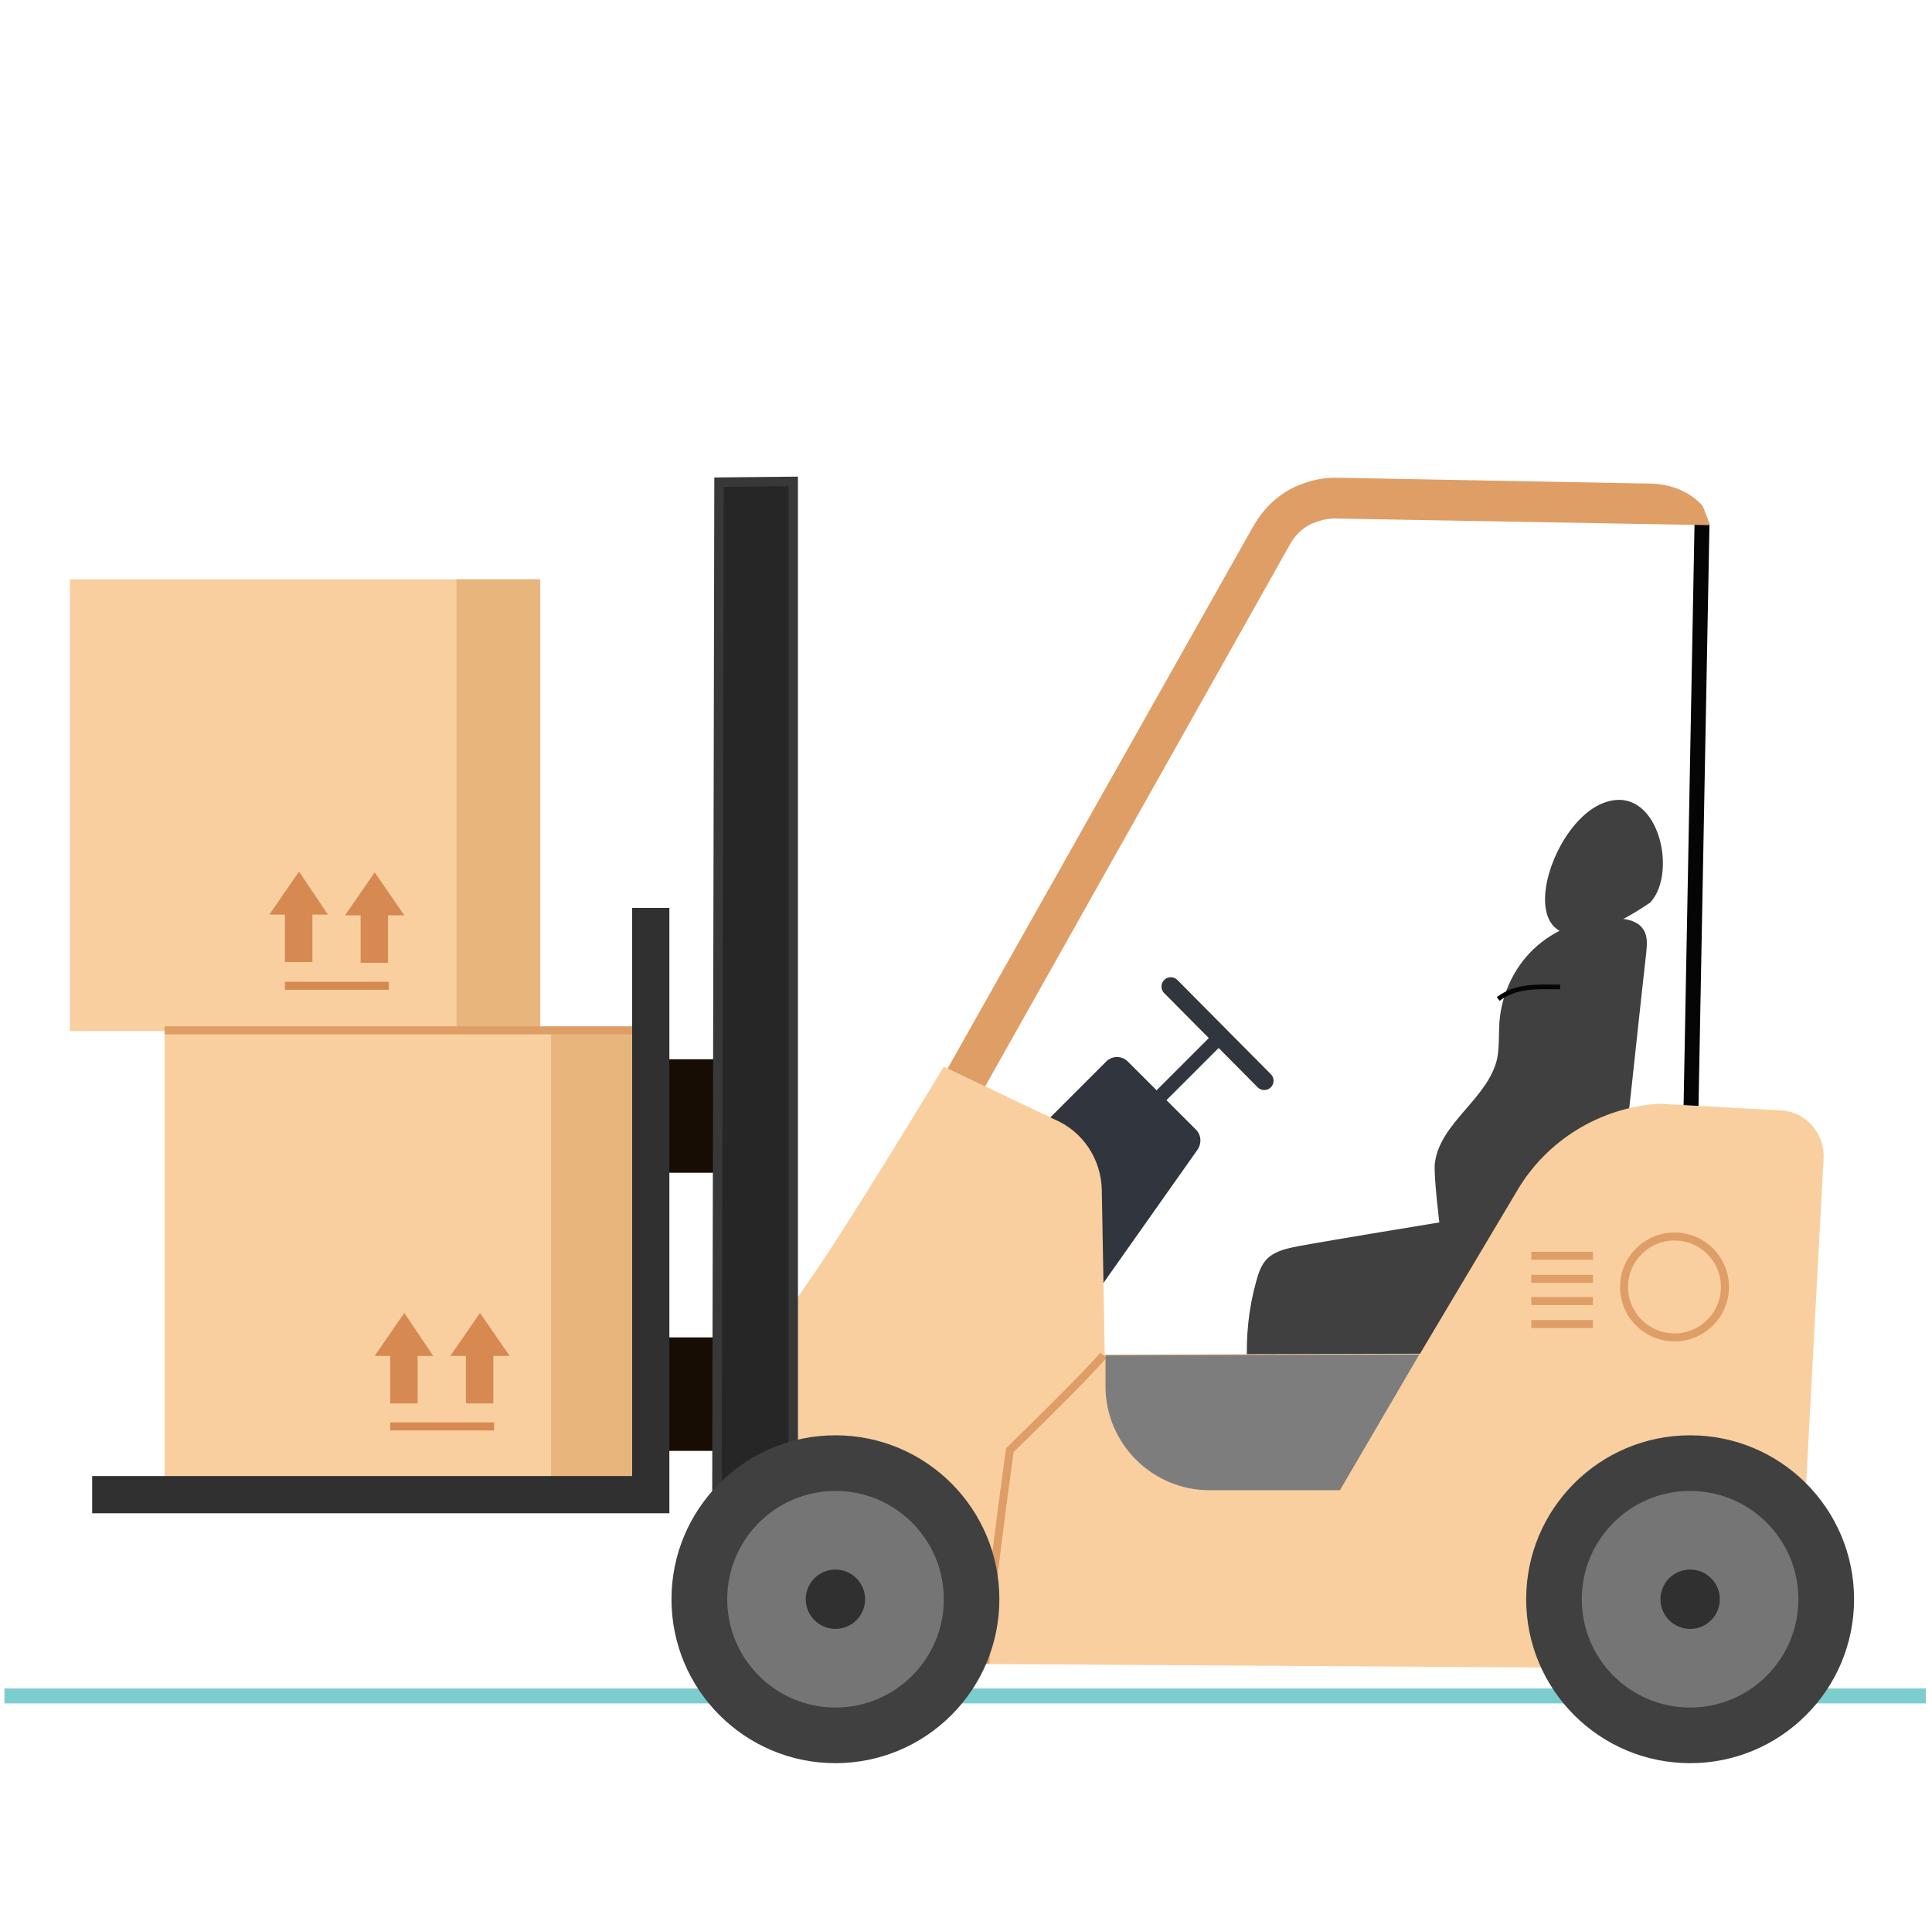<svg width="181" height="180" viewBox="0 0 181 180" fill="none" xmlns="http://www.w3.org/2000/svg">
<g clip-path="url(#clip0_3992_41650)">
<path d="M-1.16 158.898L193.44 158.898" stroke="#7CCDCD" stroke-width="1.4" stroke-miterlimit="10"/>
<path d="M68.66 99.245H61.502V109.878H68.66V99.245Z" fill="#170D05"/>
<path d="M68.66 125.306H61.502V135.939H68.66V125.306Z" fill="#170D05"/>
<path d="M59.482 96.534H15.42V138.58H59.482V96.534Z" fill="#F9CF9F"/>
<path d="M50.614 54.279H6.553V96.604H50.614V54.279Z" fill="#F9CF9F"/>
<path d="M50.613 54.279H42.76V96.603H50.613V54.279Z" fill="#E8B57D"/>
<path d="M59.482 96.534H51.629V138.858H59.482V96.534Z" fill="#E8B57D"/>
<path d="M15.42 96.534H59.482" stroke="#DE9E66" stroke-width="0.75" stroke-miterlimit="10"/>
<path d="M8.635 140.04H60.967V85.067" stroke="#303030" stroke-width="3.487" stroke-miterlimit="10"/>
<path d="M152.426 105.708C153.052 100.218 153.608 94.727 154.233 89.237C154.303 88.472 154.372 87.708 153.955 87.082C153.469 86.318 152.496 86.11 151.592 86.04C148.882 85.901 146.102 86.805 144.017 88.612C141.932 90.418 140.681 93.059 140.473 95.77C140.403 96.882 140.473 98.063 140.264 99.175C139.43 102.928 134.913 105.152 134.426 108.974C134.287 109.947 134.843 114.534 134.843 114.534C134.843 114.534 125.044 116.133 121.639 116.758C120.596 116.967 119.554 117.175 118.789 117.87C118.164 118.426 117.886 119.33 117.677 120.094C116.982 122.596 116.704 125.237 116.843 127.878C127.685 128.086 148.604 128.156 148.604 128.156C148.604 128.156 149.924 127.183 150.133 126.974C150.341 126.766 150.341 126.488 150.411 126.279C151.245 119.121 151.801 111.824 152.426 105.708Z" fill="#404040"/>
<path d="M150.136 75.267C144.09 77.7 140.337 94.171 154.584 84.58C157.295 81.731 155.279 73.183 150.136 75.267Z" fill="#404040"/>
<path d="M159.451 49.136L158.408 104.595" stroke="#050505" stroke-width="1.4" stroke-miterlimit="10"/>
<path d="M91.341 103.484L87.936 101.607L117.472 49.206C118.376 47.677 119.627 46.426 121.225 45.661C122.407 45.105 123.727 44.758 125.047 44.758L154.793 45.314C156.599 45.383 158.337 46.078 159.518 47.399L160.213 49.206L124.978 48.58C124.283 48.58 123.588 48.789 122.893 49.067C121.99 49.484 121.295 50.179 120.808 51.082L91.341 103.484Z" fill="#DE9E66"/>
<path d="M89.67 139.622L72.713 130.379L103.639 99.453C104.195 98.897 105.099 98.897 105.655 99.453L112.049 105.846C112.535 106.333 112.605 107.097 112.188 107.723L89.67 139.622Z" fill="#31363E"/>
<path d="M103.432 108.001L113.787 97.646" stroke="#31363E" stroke-width="1.308" stroke-miterlimit="10"/>
<path d="M118.442 101.26L109.686 92.434" stroke="#31363E" stroke-width="1.743" stroke-miterlimit="10" stroke-linecap="round"/>
<path d="M88.419 99.939C88.419 99.939 79.453 114.812 75.84 119.955C68.334 130.588 70.28 131.352 70.28 131.352L88.419 155.885L144.642 156.233L145.893 151.715C158.334 134.48 169.175 139.623 169.175 139.623L170.843 108.557C170.982 106.194 169.175 104.179 166.882 104.04L155.415 103.414C149.924 103.762 144.92 106.82 142.141 111.545L133.036 126.835L103.5 126.904L103.222 111.476C103.152 108.557 101.415 105.986 98.774 104.874L88.419 99.939Z" fill="#F9CF9F"/>
<path d="M103.365 126.975C101.975 128.712 94.608 135.87 94.608 135.87C94.608 135.87 92.314 152.272 92.314 155.886" stroke="#DE9E66" stroke-width="0.75" stroke-miterlimit="10"/>
<path d="M158.34 165.198C166.822 165.198 173.699 158.322 173.699 149.839C173.699 141.356 166.822 134.48 158.34 134.48C149.857 134.48 142.98 141.356 142.98 149.839C142.98 158.322 149.857 165.198 158.34 165.198Z" fill="#404040"/>
<path d="M67.154 145.878L67.363 45.175L74.313 45.105V145.878H67.154Z" fill="#262626" stroke="#383838" stroke-width="0.887" stroke-miterlimit="10"/>
<path d="M78.267 165.198C86.75 165.198 93.626 158.321 93.626 149.839C93.626 141.356 86.75 134.48 78.267 134.48C69.785 134.48 62.908 141.356 62.908 149.839C62.908 158.321 69.785 165.198 78.267 165.198Z" fill="#404040"/>
<path opacity="0.35" d="M78.276 159.986C83.879 159.986 88.422 155.443 88.422 149.839C88.422 144.235 83.879 139.692 78.276 139.692C72.672 139.692 68.129 144.235 68.129 149.839C68.129 155.443 72.672 159.986 78.276 159.986Z" fill="#D6D7D6"/>
<path d="M78.268 152.618C79.803 152.618 81.048 151.374 81.048 149.838C81.048 148.303 79.803 147.058 78.268 147.058C76.733 147.058 75.488 148.303 75.488 149.838C75.488 151.374 76.733 152.618 78.268 152.618Z" fill="#303030"/>
<path opacity="0.35" d="M158.336 159.986C163.94 159.986 168.483 155.443 168.483 149.839C168.483 144.235 163.94 139.692 158.336 139.692C152.732 139.692 148.189 144.235 148.189 149.839C148.189 155.443 152.732 159.986 158.336 159.986Z" fill="#D6D7D6"/>
<path d="M156.876 125.306C159.486 125.306 161.602 123.19 161.602 120.58C161.602 117.97 159.486 115.854 156.876 115.854C154.266 115.854 152.15 117.97 152.15 120.58C152.15 123.19 154.266 125.306 156.876 125.306Z" stroke="#DE9E66" stroke-width="0.75" stroke-miterlimit="10"/>
<path d="M125.532 139.623H113.3C107.949 139.623 103.57 135.245 103.57 129.893V126.975L132.968 126.905L125.532 139.623Z" fill="#7D7D7D"/>
<path d="M143.463 117.662H149.231" stroke="#DE9E66" stroke-width="0.75" stroke-miterlimit="10"/>
<path d="M143.463 119.816H149.231" stroke="#DE9E66" stroke-width="0.75" stroke-miterlimit="10"/>
<path d="M143.463 121.901H149.231" stroke="#DE9E66" stroke-width="0.75" stroke-miterlimit="10"/>
<path d="M143.463 124.055H149.231" stroke="#DE9E66" stroke-width="0.75" stroke-miterlimit="10"/>
<path d="M36.56 133.647H46.29" stroke="#D68A52" stroke-width="0.75" stroke-miterlimit="10"/>
<path d="M47.747 127.044L44.967 123.013L42.188 127.044H43.647V131.492H46.218V127.044H47.747Z" fill="#D68A52"/>
<path d="M37.878 123.013L35.098 127.044H36.557V131.492H39.129V127.044H40.588L37.878 123.013Z" fill="#D68A52"/>
<path d="M26.697 92.363H36.427" stroke="#D68A52" stroke-width="0.75" stroke-miterlimit="10"/>
<path d="M37.884 85.761L35.104 81.73L32.324 85.761H33.784V90.209H36.355V85.761H37.884Z" fill="#D68A52"/>
<path d="M28.014 81.661L25.234 85.692H26.694V90.14H29.265V85.692H30.725L28.014 81.661Z" fill="#D68A52"/>
<path d="M158.34 152.619C159.876 152.619 161.12 151.374 161.12 149.839C161.12 148.303 159.876 147.059 158.34 147.059C156.805 147.059 155.561 148.303 155.561 149.839C155.561 151.374 156.805 152.619 158.34 152.619Z" fill="#303030"/>
<path d="M146.162 92.472C144.041 92.472 142.108 92.285 140.361 93.595" stroke="#050505" stroke-width="0.436" stroke-miterlimit="10"/>
</g>
<defs>
<clipPath id="clip0_3992_41650">
<rect width="180" height="180" fill="white" transform="translate(0.42)"/>
</clipPath>
</defs>
</svg>
